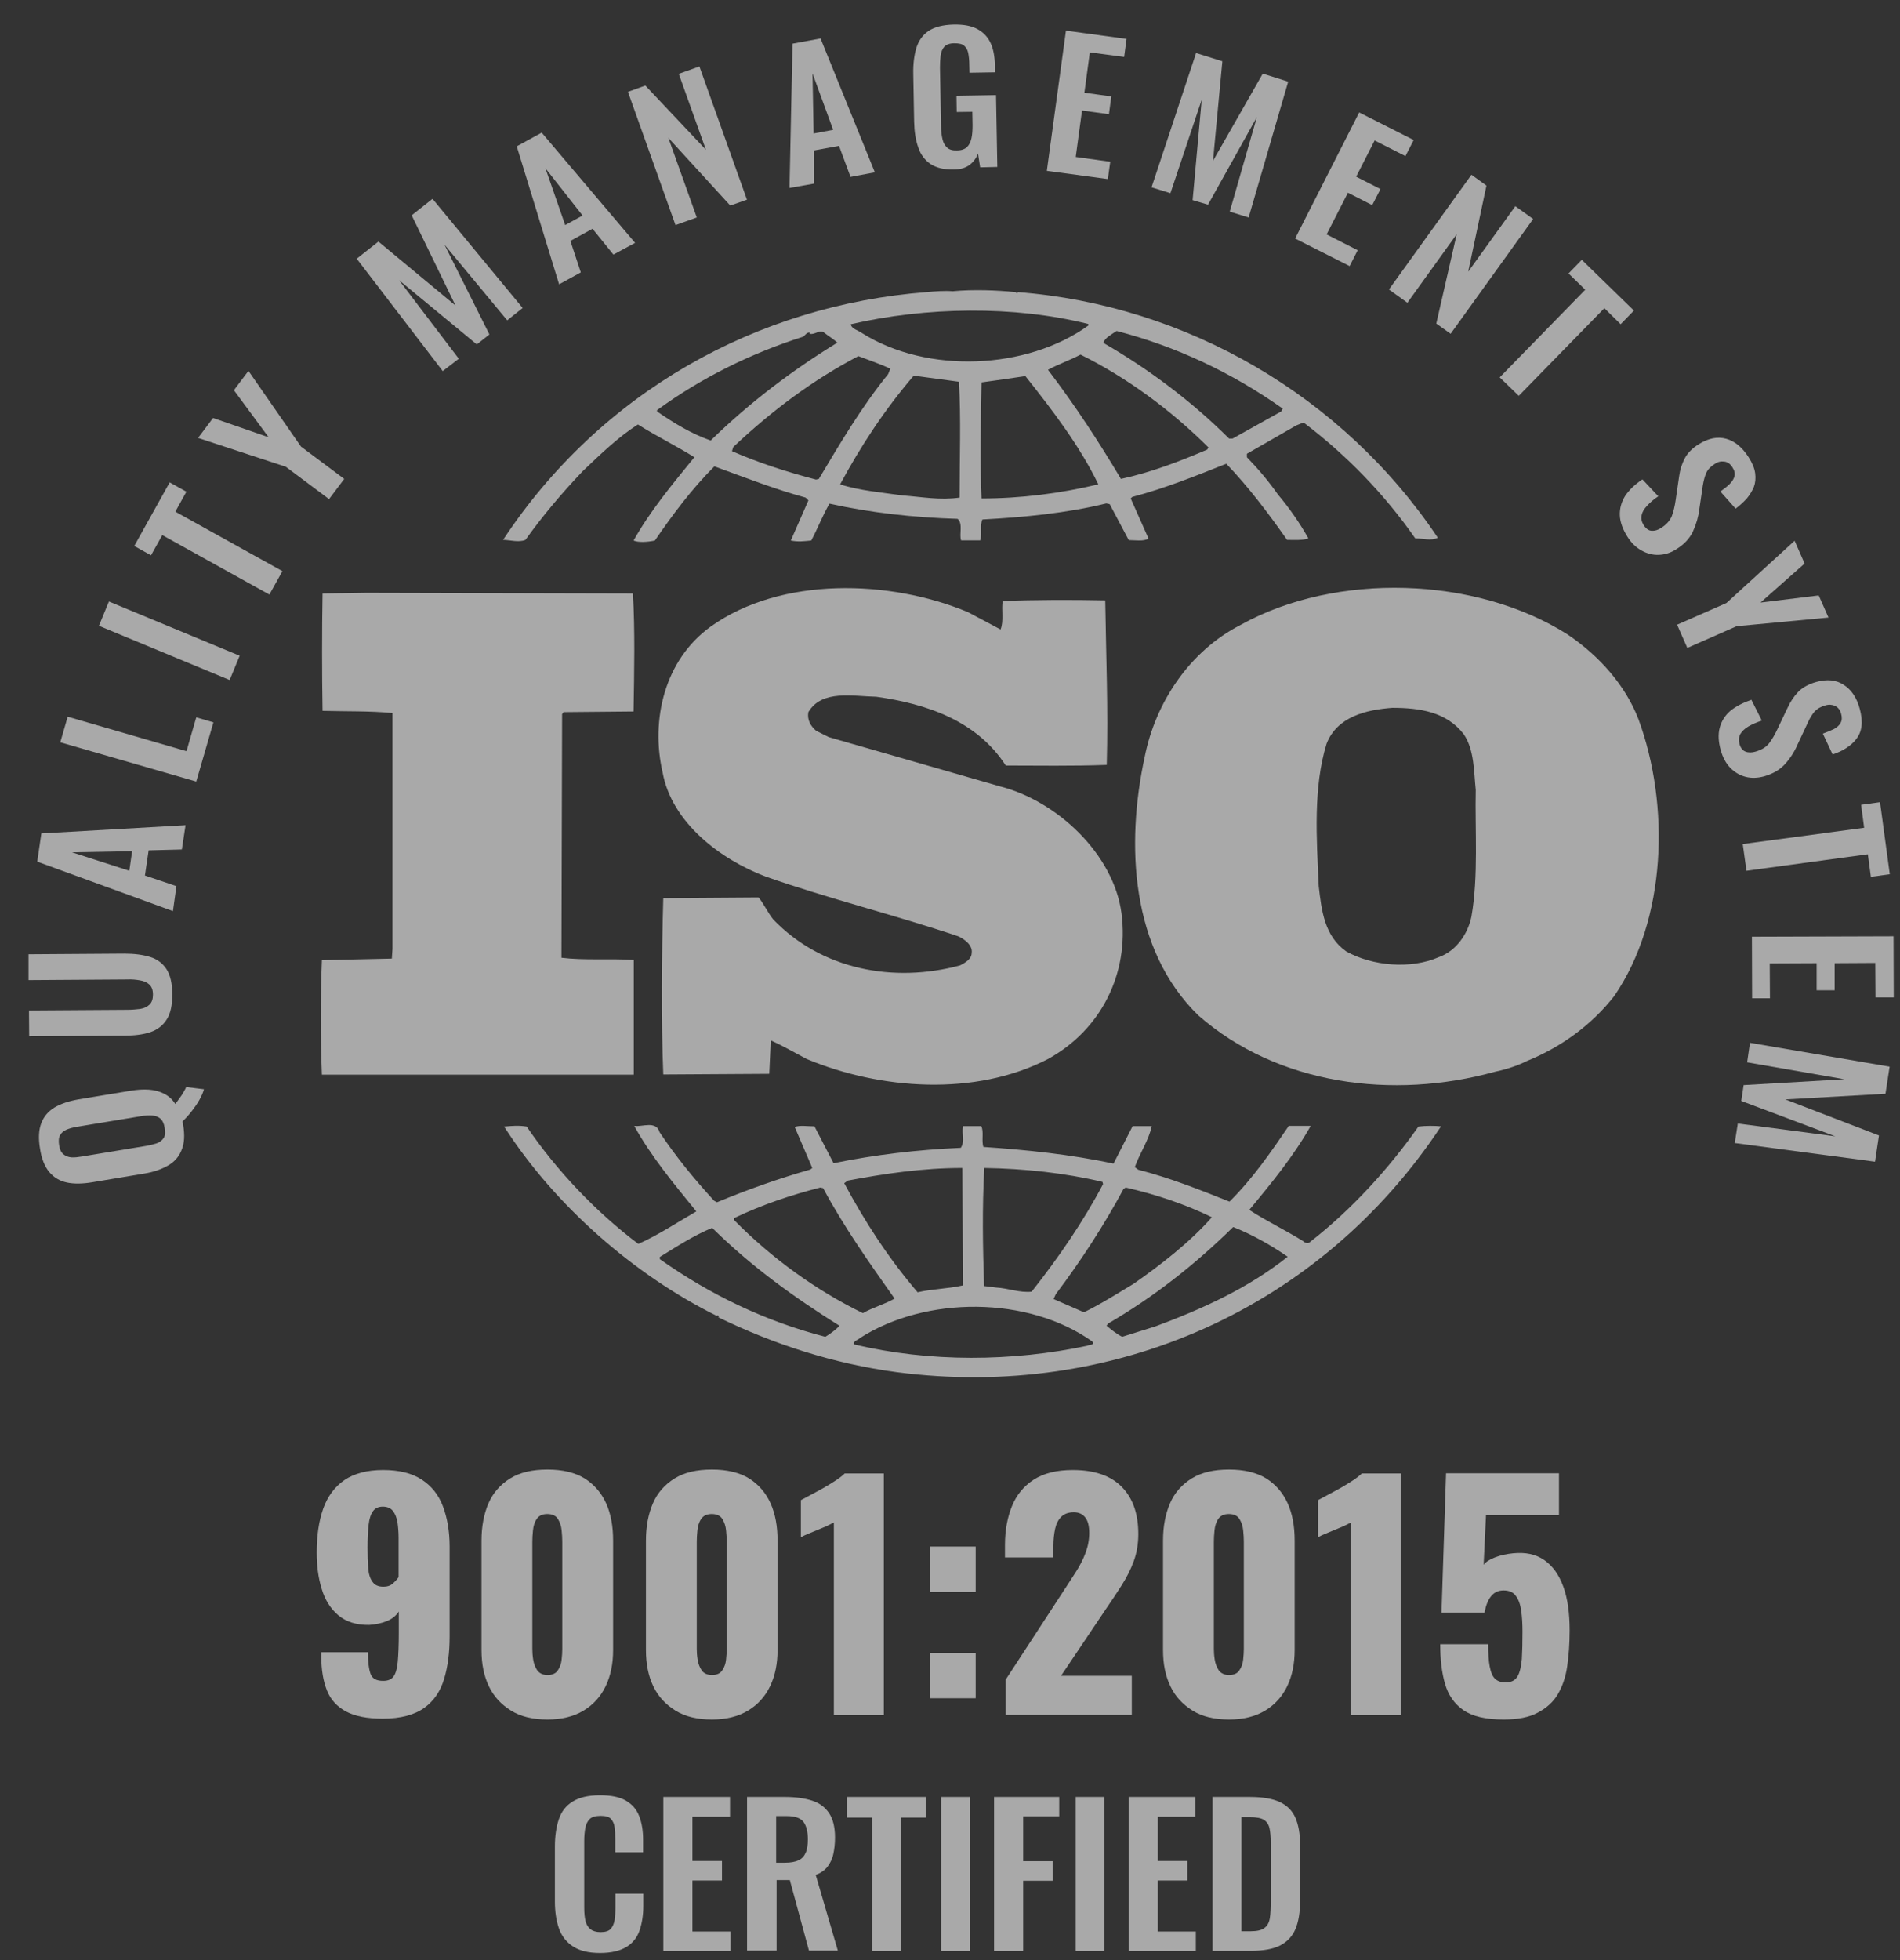 <svg width="64" height="66" viewBox="0 0 64 66" fill="none" xmlns="http://www.w3.org/2000/svg">
<rect x="0" y="0" width="64" height="66" fill="#333333" stroke="none"/>
<g style="mix-blend-mode:luminosity" opacity="0.58">
<g clip-path="url(#clip0_2657_502)">
<path d="M55.189 24.214C54.757 23.089 53.879 22.088 52.804 21.364C49.709 19.399 44.991 19.261 41.801 21.036C40.06 21.92 38.919 23.673 38.56 25.477C37.917 28.444 38.085 31.972 40.367 34.193C43.037 36.531 46.915 37.042 50.368 36.085C50.529 36.056 51.048 35.924 51.414 35.734L51.516 35.691C52.584 35.245 53.608 34.522 54.377 33.535C56.14 30.964 56.257 27.107 55.189 24.214ZM49.563 30.869C49.446 31.431 49.065 32.016 48.466 32.228C47.515 32.644 46.227 32.527 45.349 32.038C44.61 31.519 44.515 30.657 44.42 29.839C44.347 28.224 44.23 26.522 44.683 25.046C45.035 24.133 46.015 23.899 46.9 23.834C47.829 23.834 48.729 23.973 49.307 24.725C49.665 25.258 49.643 25.967 49.709 26.595C49.68 27.925 49.804 29.517 49.563 30.869Z" fill="white"/>
<path d="M21.341 32.322C20.558 32.271 19.673 32.344 18.912 32.249L18.934 24.045L18.985 23.979L21.341 23.957C21.363 22.628 21.392 21.196 21.319 19.983L12.343 19.961L10.865 19.983C10.843 21.225 10.843 22.672 10.865 23.936C11.677 23.957 12.438 23.936 13.221 24.009V31.95L13.199 32.278L10.843 32.33C10.792 33.637 10.792 34.901 10.843 36.187H21.348V32.322H21.341Z" fill="white"/>
<path d="M47.779 37.933C46.777 39.358 45.518 40.739 44.136 41.812C44.085 41.885 43.946 41.856 43.894 41.79C43.294 41.418 42.651 41.111 42.08 40.739C42.841 39.825 43.58 38.919 44.15 37.911H43.411C42.819 38.781 42.197 39.687 41.414 40.461C40.368 40.044 39.417 39.665 38.342 39.387L38.225 39.299C38.393 38.824 38.7 38.386 38.795 37.919H38.152L37.508 39.182C36.103 38.876 34.552 38.715 33.126 38.62C33.053 38.408 33.148 38.108 33.053 37.919H32.438C32.387 38.203 32.511 38.415 32.365 38.649C30.887 38.715 29.461 38.883 28.078 39.168L27.434 37.926C27.2 37.926 26.937 37.882 26.769 37.948L27.361 39.328L27.295 39.38C26.22 39.687 25.174 40.059 24.15 40.483L24.055 40.432C23.389 39.708 22.745 38.919 22.218 38.123C22.101 37.721 21.626 37.955 21.363 37.911C21.933 38.941 22.694 39.855 23.455 40.79C22.811 41.162 22.174 41.586 21.502 41.885C20.075 40.812 18.744 39.409 17.741 37.933C17.456 37.889 17.266 37.911 16.98 37.933C18.692 40.6 21.363 42.93 24.15 44.311C24.15 44.311 24.15 44.289 24.172 44.289C24.194 44.289 24.238 44.333 24.194 44.355C26.074 45.268 28.078 45.918 30.2 46.203C37.508 47.16 44.487 44.055 48.54 37.926C48.328 37.904 48.013 37.904 47.779 37.933ZM37.844 40.037L37.918 39.986C38.942 40.22 39.922 40.548 40.822 40.987C40.061 41.849 39.081 42.601 38.181 43.23C37.632 43.558 37.084 43.909 36.513 44.187L35.489 43.741L35.562 43.58C36.418 42.441 37.179 41.272 37.844 40.037ZM33.155 39.328C34.516 39.35 35.869 39.496 37.135 39.796L37.157 39.869C36.491 41.133 35.657 42.346 34.75 43.493C34.34 43.536 33.967 43.376 33.557 43.354L33.148 43.303C33.104 41.929 33.082 40.709 33.155 39.328ZM28.561 39.752C29.797 39.518 31.085 39.328 32.416 39.328L32.438 43.281C31.933 43.398 31.392 43.398 30.909 43.514C29.929 42.368 29.124 41.126 28.437 39.84L28.561 39.752ZM24.728 41.016C25.657 40.57 26.63 40.242 27.632 39.986L27.727 40.008C28.415 41.294 29.271 42.506 30.134 43.726C29.805 43.916 29.395 44.026 29.066 44.216C27.493 43.449 25.993 42.368 24.728 41.082V41.016ZM27.8 45.012C25.796 44.493 23.938 43.609 22.226 42.397V42.324C22.796 41.973 23.367 41.6 23.989 41.345C25.349 42.682 26.754 43.683 28.276 44.64C28.151 44.778 27.961 44.917 27.8 45.012ZM36.63 45.312C34.106 45.852 31.297 45.874 28.773 45.268C28.729 45.151 28.89 45.129 28.963 45.056C31.18 43.631 34.633 43.631 36.798 45.173C36.871 45.312 36.681 45.268 36.63 45.312ZM38.92 44.661L37.8 45.012C37.61 44.917 37.442 44.778 37.274 44.64L37.325 44.566C38.847 43.683 40.229 42.601 41.539 41.316C42.182 41.571 42.804 41.922 43.375 42.316C42.044 43.376 40.493 44.077 38.92 44.661Z" fill="white"/>
<path d="M17.699 18.179C18.269 17.383 18.913 16.616 19.63 15.863C20.245 15.279 20.823 14.716 21.488 14.293C22.11 14.687 22.798 15.023 23.39 15.396C22.651 16.302 21.891 17.215 21.342 18.201C21.51 18.274 21.817 18.252 22.059 18.201C22.651 17.339 23.295 16.47 24.063 15.703C25.087 16.075 26.09 16.47 27.136 16.755L27.231 16.849L26.638 18.201C26.902 18.252 27.07 18.223 27.326 18.201C27.538 17.807 27.706 17.361 27.941 16.959C29.323 17.266 30.779 17.427 32.257 17.471C32.447 17.639 32.301 17.989 32.374 18.194H33.018C33.091 17.967 32.996 17.704 33.091 17.492C34.473 17.419 35.922 17.281 37.261 16.952L37.378 16.974L38.021 18.186C38.234 18.186 38.519 18.238 38.687 18.135L38.087 16.784L38.139 16.733C39.228 16.448 40.26 16.031 41.306 15.615C42.045 16.382 42.733 17.295 43.354 18.179C43.618 18.179 43.874 18.201 44.071 18.128C43.786 17.617 43.428 17.105 43.047 16.652C42.733 16.207 42.403 15.812 42.001 15.396V15.279L43.669 14.322L43.91 14.227C45.359 15.323 46.646 16.652 47.671 18.128C47.956 18.128 48.197 18.223 48.431 18.106C45.242 13.343 39.975 10.275 34.283 9.836L34.261 9.88L34.21 9.836C33.566 9.771 32.776 9.741 32.089 9.807C31.825 9.785 31.518 9.807 31.211 9.836C25.497 10.275 20.23 13.204 16.945 18.179C17.179 18.179 17.465 18.274 17.699 18.179ZM27.582 16.126L27.487 16.148C26.514 15.893 25.556 15.586 24.656 15.191L24.7 15.052C26.009 13.818 27.392 12.788 28.913 11.991C29.272 12.13 29.631 12.247 29.989 12.415L29.916 12.598C29.009 13.716 28.299 14.928 27.582 16.126ZM32.323 16.755C31.657 16.849 31.064 16.733 30.391 16.681C29.747 16.587 28.943 16.521 28.299 16.309C28.987 15.03 29.799 13.789 30.779 12.649L32.301 12.854C32.374 14.066 32.323 15.469 32.323 16.755ZM33.062 16.784C33.01 15.542 33.039 14.161 33.062 12.875C33.537 12.81 34.064 12.737 34.539 12.664C35.468 13.832 36.375 15.023 36.997 16.309C35.702 16.616 34.393 16.784 33.062 16.784ZM40.662 15.14C39.733 15.535 38.775 15.907 37.758 16.126C37.019 14.884 36.215 13.65 35.3 12.452C35.636 12.269 36.039 12.13 36.397 11.94C37.948 12.707 39.448 13.81 40.706 15.067L40.662 15.14ZM37.612 11.144C39.616 11.663 41.496 12.547 43.208 13.759L43.157 13.854L41.518 14.768H41.401C40.143 13.511 38.665 12.408 37.166 11.546C37.209 11.378 37.444 11.261 37.612 11.144ZM36.661 10.91V10.961C34.59 12.452 31.233 12.598 29.038 11.217C28.913 11.122 28.68 11.078 28.657 10.918C31.181 10.333 34.159 10.282 36.661 10.91ZM22.132 13.81C23.632 12.715 25.3 11.896 27.063 11.334C27.136 11.261 27.18 11.195 27.275 11.195V11.239C27.465 11.283 27.611 11.071 27.772 11.21C27.919 11.327 28.087 11.422 28.204 11.539C26.726 12.444 25.278 13.526 23.939 14.833C23.295 14.607 22.703 14.249 22.132 13.854V13.81Z" fill="white"/>
<path d="M32.342 32.505C30.103 33.112 27.675 32.651 26.05 30.964C25.86 30.73 25.743 30.452 25.553 30.219L22.342 30.241C22.29 32.133 22.268 34.31 22.342 36.18L25.912 36.158L25.963 35.033C26.372 35.215 26.775 35.449 27.177 35.661C29.657 36.691 32.847 36.925 35.297 35.661C37.082 34.682 38.041 32.79 37.777 30.752C37.514 28.765 35.612 26.968 33.681 26.478L27.916 24.82L27.492 24.608C27.302 24.447 27.184 24.235 27.228 23.98C27.682 23.213 28.728 23.446 29.518 23.461C31.186 23.695 32.898 24.257 33.878 25.777C34.924 25.777 36.139 25.799 37.28 25.755C37.331 23.841 37.258 22.161 37.229 20.217C36.161 20.195 34.844 20.195 33.776 20.239C33.725 20.517 33.82 20.912 33.703 21.196L32.605 20.612C29.986 19.516 26.314 19.399 23.936 21.101C22.386 22.219 21.91 24.235 22.32 26.011C22.627 27.691 24.251 28.933 25.794 29.517C27.916 30.262 30.125 30.803 32.276 31.526C32.488 31.621 32.773 31.833 32.73 32.089C32.73 32.293 32.51 32.418 32.342 32.505Z" fill="white"/>
<path d="M12.892 57.87C12.365 57.87 11.956 57.789 11.656 57.629C11.356 57.468 11.136 57.234 11.012 56.92C10.887 56.606 10.822 56.226 10.822 55.766C10.822 55.744 10.822 55.722 10.822 55.7C10.822 55.678 10.822 55.656 10.822 55.634H12.394C12.394 55.963 12.424 56.204 12.482 56.365C12.541 56.525 12.68 56.599 12.906 56.599C13.06 56.599 13.177 56.555 13.25 56.46C13.323 56.365 13.375 56.197 13.397 55.963C13.419 55.722 13.433 55.4 13.433 54.984V54.261C13.345 54.4 13.214 54.509 13.038 54.582C12.863 54.655 12.658 54.699 12.438 54.714C12.007 54.721 11.663 54.611 11.399 54.392C11.136 54.173 10.946 53.873 10.836 53.501C10.719 53.128 10.668 52.719 10.668 52.274C10.668 51.704 10.741 51.214 10.887 50.798C11.034 50.389 11.268 50.067 11.597 49.841C11.926 49.614 12.365 49.498 12.906 49.498C13.441 49.498 13.88 49.607 14.201 49.819C14.531 50.031 14.772 50.33 14.918 50.718C15.065 51.105 15.145 51.558 15.145 52.076V55.108C15.145 55.634 15.087 56.109 14.962 56.525C14.838 56.942 14.618 57.271 14.296 57.504C13.96 57.745 13.492 57.87 12.892 57.87ZM12.914 53.428C13.046 53.428 13.155 53.391 13.236 53.318C13.316 53.245 13.382 53.172 13.426 53.106V51.777C13.426 51.587 13.411 51.419 13.389 51.258C13.36 51.097 13.309 50.973 13.236 50.878C13.163 50.783 13.046 50.732 12.892 50.732C12.746 50.732 12.636 50.783 12.563 50.886C12.489 50.988 12.438 51.141 12.416 51.346C12.394 51.55 12.38 51.806 12.38 52.106C12.38 52.369 12.387 52.595 12.402 52.792C12.416 52.99 12.46 53.143 12.541 53.253C12.614 53.37 12.738 53.428 12.914 53.428Z" fill="white"/>
<path d="M18.443 57.899C17.953 57.899 17.543 57.804 17.214 57.599C16.884 57.395 16.636 57.132 16.468 56.781C16.299 56.43 16.219 56.029 16.219 55.561V51.872C16.219 51.397 16.299 50.98 16.453 50.623C16.607 50.265 16.855 49.987 17.184 49.782C17.514 49.578 17.931 49.483 18.443 49.483C18.955 49.483 19.372 49.585 19.694 49.782C20.015 49.987 20.257 50.265 20.418 50.623C20.579 50.98 20.652 51.397 20.652 51.872V55.561C20.652 56.014 20.572 56.423 20.403 56.774C20.235 57.124 19.986 57.402 19.657 57.599C19.328 57.797 18.925 57.899 18.443 57.899ZM18.443 56.401C18.604 56.401 18.721 56.35 18.787 56.248C18.86 56.145 18.904 56.021 18.918 55.883C18.933 55.744 18.94 55.627 18.94 55.525V51.916C18.94 51.799 18.933 51.675 18.918 51.528C18.904 51.382 18.86 51.258 18.794 51.149C18.728 51.039 18.604 50.98 18.435 50.98C18.267 50.98 18.15 51.039 18.077 51.149C18.004 51.258 17.967 51.39 17.953 51.528C17.938 51.675 17.931 51.799 17.931 51.916V55.525C17.931 55.627 17.938 55.744 17.96 55.883C17.982 56.021 18.026 56.138 18.099 56.248C18.179 56.35 18.289 56.401 18.443 56.401Z" fill="white"/>
<path d="M23.982 57.899C23.492 57.899 23.082 57.804 22.753 57.599C22.424 57.395 22.175 57.132 22.006 56.781C21.838 56.43 21.758 56.029 21.758 55.561V51.872C21.758 51.397 21.838 50.98 21.992 50.623C22.145 50.265 22.394 49.987 22.724 49.782C23.053 49.578 23.47 49.483 23.982 49.483C24.494 49.483 24.911 49.585 25.233 49.782C25.555 49.987 25.796 50.265 25.957 50.623C26.118 50.98 26.191 51.397 26.191 51.872V55.561C26.191 56.014 26.111 56.423 25.942 56.774C25.774 57.124 25.525 57.402 25.196 57.599C24.867 57.797 24.465 57.899 23.982 57.899ZM23.982 56.401C24.143 56.401 24.26 56.35 24.326 56.248C24.399 56.145 24.443 56.021 24.457 55.883C24.472 55.744 24.479 55.627 24.479 55.525V51.916C24.479 51.799 24.472 51.675 24.457 51.528C24.443 51.382 24.399 51.258 24.333 51.149C24.267 51.039 24.143 50.98 23.974 50.98C23.806 50.98 23.689 51.039 23.616 51.149C23.543 51.258 23.506 51.39 23.492 51.528C23.477 51.675 23.47 51.799 23.47 51.916V55.525C23.47 55.627 23.477 55.744 23.499 55.883C23.521 56.021 23.565 56.138 23.638 56.248C23.711 56.35 23.828 56.401 23.982 56.401Z" fill="white"/>
<path d="M28.088 57.745V51.265C28.015 51.302 27.928 51.346 27.84 51.389C27.745 51.426 27.65 51.47 27.54 51.514C27.437 51.557 27.335 51.601 27.24 51.638C27.145 51.674 27.057 51.718 26.977 51.762V50.513C27.05 50.476 27.152 50.418 27.291 50.345C27.423 50.272 27.569 50.199 27.723 50.111C27.876 50.023 28.023 49.936 28.154 49.848C28.286 49.76 28.389 49.68 28.454 49.614H29.771V57.752H28.088V57.745Z" fill="white"/>
<path d="M31.336 53.603V52.076H32.865V53.603H31.336ZM31.336 57.183V55.656H32.865V57.183H31.336Z" fill="white"/>
<path d="M33.873 57.745V56.562L35.827 53.567C35.973 53.347 36.112 53.128 36.244 52.924C36.375 52.719 36.485 52.507 36.566 52.288C36.646 52.076 36.69 51.85 36.69 51.616C36.69 51.382 36.646 51.207 36.551 51.09C36.456 50.973 36.331 50.922 36.171 50.922C35.988 50.922 35.849 50.973 35.746 51.075C35.644 51.178 35.578 51.309 35.541 51.477C35.505 51.645 35.483 51.835 35.483 52.04V52.442H33.852V52.011C33.852 51.529 33.932 51.097 34.086 50.718C34.239 50.338 34.488 50.038 34.817 49.826C35.154 49.607 35.593 49.498 36.134 49.498C36.866 49.498 37.414 49.688 37.787 50.067C38.16 50.447 38.343 50.973 38.343 51.653C38.343 51.981 38.292 52.288 38.19 52.566C38.087 52.851 37.948 53.121 37.78 53.384C37.612 53.647 37.429 53.925 37.231 54.21L35.739 56.43H38.124V57.745H33.873Z" fill="white"/>
<path d="M41.4 57.899C40.91 57.899 40.5 57.804 40.171 57.599C39.842 57.395 39.593 57.132 39.425 56.781C39.256 56.43 39.176 56.029 39.176 55.561V51.872C39.176 51.397 39.256 50.98 39.41 50.623C39.563 50.265 39.812 49.987 40.141 49.782C40.471 49.578 40.888 49.483 41.4 49.483C41.912 49.483 42.329 49.585 42.651 49.782C42.973 49.987 43.214 50.265 43.375 50.623C43.536 50.98 43.609 51.397 43.609 51.872V55.561C43.609 56.014 43.529 56.423 43.36 56.774C43.192 57.124 42.943 57.402 42.614 57.599C42.285 57.797 41.883 57.899 41.4 57.899ZM41.4 56.401C41.561 56.401 41.678 56.35 41.743 56.248C41.817 56.145 41.861 56.021 41.875 55.883C41.89 55.744 41.897 55.627 41.897 55.525V51.916C41.897 51.799 41.89 51.675 41.875 51.528C41.861 51.382 41.817 51.258 41.751 51.149C41.685 51.039 41.561 50.98 41.392 50.98C41.224 50.98 41.107 51.039 41.034 51.149C40.961 51.258 40.924 51.39 40.91 51.528C40.895 51.675 40.888 51.799 40.888 51.916V55.525C40.888 55.627 40.895 55.744 40.917 55.883C40.939 56.021 40.983 56.138 41.056 56.248C41.136 56.35 41.246 56.401 41.4 56.401Z" fill="white"/>
<path d="M45.507 57.745V51.265C45.433 51.302 45.346 51.346 45.258 51.389C45.163 51.426 45.068 51.47 44.958 51.514C44.855 51.557 44.753 51.601 44.658 51.638C44.563 51.674 44.475 51.718 44.395 51.762V50.513C44.468 50.476 44.57 50.418 44.709 50.345C44.841 50.272 44.987 50.199 45.141 50.111C45.294 50.023 45.441 49.936 45.572 49.848C45.704 49.76 45.806 49.68 45.872 49.614H47.189V57.752H45.507V57.745Z" fill="white"/>
<path d="M50.648 57.899C50.048 57.899 49.602 57.796 49.294 57.584C48.987 57.373 48.782 57.073 48.673 56.693C48.563 56.313 48.512 55.868 48.512 55.364H50.129C50.129 55.67 50.143 55.926 50.18 56.116C50.216 56.306 50.275 56.452 50.363 56.532C50.45 56.613 50.582 56.657 50.75 56.649C50.926 56.642 51.05 56.569 51.123 56.438C51.197 56.306 51.24 56.109 51.262 55.86C51.277 55.612 51.284 55.305 51.284 54.947C51.284 54.677 51.27 54.443 51.24 54.231C51.211 54.027 51.153 53.859 51.057 53.734C50.97 53.61 50.831 53.552 50.648 53.552C50.48 53.552 50.341 53.61 50.238 53.734C50.129 53.859 50.055 54.041 50.004 54.297H48.556L48.709 49.607H52.513V51.017H50.055L49.975 52.69C50.041 52.595 50.172 52.514 50.355 52.441C50.545 52.368 50.743 52.325 50.962 52.303C51.379 52.259 51.731 52.332 52.016 52.529C52.301 52.726 52.513 53.026 52.66 53.428C52.806 53.83 52.872 54.319 52.872 54.903C52.872 55.342 52.843 55.736 52.791 56.102C52.74 56.467 52.63 56.781 52.477 57.044C52.323 57.307 52.096 57.511 51.804 57.665C51.511 57.826 51.123 57.899 50.648 57.899Z" fill="white"/>
<path d="M20.213 65.76C19.825 65.76 19.518 65.687 19.291 65.533C19.072 65.387 18.911 65.183 18.823 64.92C18.735 64.664 18.691 64.365 18.691 64.028V62.18C18.691 61.83 18.735 61.523 18.823 61.26C18.911 60.997 19.064 60.799 19.291 60.661C19.511 60.522 19.818 60.449 20.213 60.449C20.579 60.449 20.871 60.507 21.084 60.631C21.296 60.756 21.442 60.924 21.53 61.15C21.618 61.377 21.662 61.639 21.662 61.939V62.37H20.725V61.924C20.725 61.778 20.718 61.647 20.703 61.53C20.689 61.413 20.645 61.318 20.579 61.245C20.513 61.172 20.396 61.143 20.228 61.143C20.059 61.143 19.935 61.179 19.862 61.252C19.789 61.325 19.738 61.428 19.716 61.552C19.694 61.676 19.679 61.822 19.679 61.976V64.226C19.679 64.416 19.694 64.569 19.723 64.686C19.752 64.803 19.811 64.898 19.891 64.963C19.972 65.022 20.081 65.058 20.228 65.058C20.389 65.058 20.506 65.022 20.572 64.949C20.637 64.876 20.681 64.774 20.703 64.649C20.718 64.525 20.732 64.386 20.732 64.233V63.765H21.669V64.182C21.669 64.489 21.625 64.759 21.544 65C21.464 65.234 21.318 65.424 21.105 65.555C20.886 65.687 20.593 65.76 20.213 65.76Z" fill="white"/>
<path d="M22.344 65.687V60.507H24.59V61.172H23.324V62.662H24.319V63.32H23.324V65.037H24.604V65.687H22.344Z" fill="white"/>
<path d="M25.164 65.687V60.507H26.444C26.803 60.507 27.11 60.551 27.359 60.632C27.608 60.712 27.798 60.858 27.929 61.055C28.061 61.252 28.127 61.53 28.127 61.873C28.127 62.085 28.105 62.268 28.068 62.436C28.032 62.604 27.959 62.743 27.871 62.86C27.776 62.977 27.644 63.072 27.476 63.13L28.222 65.68H27.249L26.605 63.305H26.159V65.68H25.164V65.687ZM26.137 62.721H26.444C26.634 62.721 26.781 62.692 26.898 62.641C27.008 62.589 27.088 62.502 27.139 62.385C27.191 62.268 27.212 62.114 27.212 61.932C27.212 61.669 27.161 61.479 27.066 61.347C26.964 61.216 26.781 61.15 26.503 61.15H26.144V62.721H26.137Z" fill="white"/>
<path d="M29.372 65.687V61.201H28.523V60.507H31.186V61.201H30.352V65.687H29.372Z" fill="white"/>
<path d="M31.699 65.687V60.507H32.665V65.687H31.699Z" fill="white"/>
<path d="M33.484 65.687V60.507H35.679V61.157H34.465V62.67H35.46V63.327H34.465V65.687H33.484Z" fill="white"/>
<path d="M36.234 65.687V60.507H37.2V65.687H36.234Z" fill="white"/>
<path d="M38.02 65.687V60.507H40.265V61.172H39V62.662H39.995V63.32H39V65.037H40.28V65.687H38.02Z" fill="white"/>
<path d="M40.844 65.687V60.507H42.102C42.534 60.507 42.877 60.566 43.119 60.683C43.36 60.8 43.536 60.975 43.638 61.216C43.741 61.457 43.792 61.757 43.792 62.122V64.014C43.792 64.386 43.741 64.701 43.638 64.949C43.536 65.197 43.36 65.38 43.126 65.504C42.885 65.628 42.556 65.687 42.139 65.687H40.844ZM41.817 65.029H42.117C42.343 65.029 42.504 64.993 42.599 64.912C42.695 64.84 42.753 64.723 42.775 64.576C42.797 64.43 42.804 64.248 42.804 64.036V62.056C42.804 61.844 42.79 61.676 42.76 61.552C42.731 61.428 42.665 61.333 42.57 61.274C42.475 61.216 42.314 61.187 42.102 61.187H41.817V65.029Z" fill="white"/>
<path d="M6.871 36.677C6.842 36.786 6.79 36.903 6.717 37.035C6.644 37.166 6.556 37.29 6.454 37.422C6.351 37.553 6.249 37.663 6.147 37.765C6.154 37.78 6.154 37.794 6.161 37.816C6.161 37.831 6.169 37.853 6.169 37.875C6.227 38.218 6.212 38.503 6.117 38.722C6.03 38.949 5.876 39.124 5.656 39.248C5.437 39.372 5.174 39.467 4.852 39.518L3.096 39.811C2.781 39.862 2.496 39.869 2.255 39.818C2.013 39.767 1.816 39.65 1.662 39.467C1.509 39.285 1.399 39.022 1.348 38.678C1.289 38.328 1.304 38.043 1.392 37.816C1.479 37.59 1.626 37.422 1.838 37.29C2.05 37.166 2.313 37.078 2.635 37.02L4.398 36.728C4.625 36.691 4.83 36.677 5.02 36.691C5.21 36.706 5.378 36.75 5.532 36.83C5.686 36.91 5.81 37.02 5.905 37.173C5.949 37.115 6 37.049 6.044 36.983C6.095 36.918 6.139 36.852 6.176 36.786C6.212 36.72 6.249 36.662 6.271 36.603L6.871 36.677ZM5.547 37.977C5.525 37.831 5.474 37.729 5.4 37.663C5.327 37.604 5.232 37.568 5.122 37.56C5.013 37.553 4.888 37.56 4.764 37.582L2.599 37.94C2.467 37.962 2.35 37.992 2.247 38.035C2.145 38.079 2.072 38.138 2.028 38.218C1.977 38.298 1.969 38.415 1.991 38.561C2.013 38.708 2.065 38.81 2.138 38.868C2.211 38.927 2.299 38.963 2.408 38.971C2.518 38.978 2.635 38.963 2.767 38.941L4.932 38.583C5.057 38.561 5.174 38.532 5.283 38.496C5.386 38.459 5.466 38.393 5.517 38.313C5.569 38.233 5.569 38.116 5.547 37.977Z" fill="white"/>
<path d="M5.804 33.484C5.804 33.849 5.745 34.127 5.614 34.331C5.482 34.536 5.299 34.675 5.065 34.755C4.824 34.835 4.538 34.872 4.209 34.872L0.983 34.894L0.976 34.024L4.304 34.002C4.45 34.002 4.589 33.988 4.721 33.973C4.853 33.951 4.955 33.907 5.036 33.827C5.116 33.754 5.153 33.637 5.153 33.491C5.153 33.33 5.109 33.221 5.028 33.148C4.948 33.075 4.845 33.031 4.707 33.009C4.582 32.987 4.443 32.972 4.29 32.98L0.961 33.002V32.132L4.187 32.11C4.524 32.11 4.809 32.147 5.05 32.22C5.292 32.293 5.475 32.432 5.606 32.629C5.738 32.834 5.804 33.118 5.804 33.484Z" fill="white"/>
<path d="M5.826 30.679L1.254 29.013L1.393 28.063L6.25 27.786L6.126 28.604L5.007 28.633L4.882 29.48L5.943 29.838L5.826 30.679ZM4.356 29.32L4.451 28.662L2.424 28.699L4.356 29.32Z" fill="white"/>
<path d="M6.611 26.317L2.031 24.995L2.28 24.133L6.282 25.294L6.611 24.155L7.189 24.323L6.611 26.317Z" fill="white"/>
<path d="M7.736 22.898L3.332 21.072L3.669 20.254L8.073 22.08L7.736 22.898Z" fill="white"/>
<path d="M9.074 20.02L5.467 18.018L5.087 18.698L4.523 18.384L5.716 16.243L6.279 16.557L5.906 17.229L9.513 19.231L9.074 20.02Z" fill="white"/>
<path d="M11.083 16.806L9.627 15.717L6.672 14.746L7.177 14.074L9.049 14.724L7.879 13.139L8.369 12.488L10.139 15.038L11.595 16.126L11.083 16.806Z" fill="white"/>
<path d="M14.913 12.495L12.016 8.711L12.747 8.134L15.344 10.289L13.867 7.25L14.569 6.695L17.605 10.37L17.085 10.786L14.971 8.236L16.485 11.261L16.061 11.597L13.442 9.434L15.454 12.079L14.913 12.495Z" fill="white"/>
<path d="M18.833 9.573L17.406 4.927L18.247 4.467L21.393 8.178L20.662 8.572L19.959 7.703L19.213 8.112L19.564 9.172L18.833 9.573ZM19.038 7.579L19.623 7.257L18.372 5.665L19.038 7.579Z" fill="white"/>
<path d="M22.754 7.579L21.152 3.093L21.738 2.881L23.779 5.044L22.864 2.487L23.559 2.238L25.161 6.724L24.598 6.921L22.513 4.642L23.471 7.323L22.754 7.579Z" fill="white"/>
<path d="M26.594 6.329L26.696 1.471L27.64 1.296L29.469 5.803L28.649 5.957L28.262 4.912L27.42 5.066V6.183L26.594 6.329ZM27.406 4.496L28.064 4.372L27.369 2.472L27.406 4.496Z" fill="white"/>
<path d="M32.123 5.708C31.801 5.716 31.545 5.65 31.348 5.526C31.158 5.394 31.011 5.212 30.931 4.963C30.843 4.722 30.799 4.43 30.792 4.101L30.763 2.501C30.755 2.158 30.792 1.866 30.865 1.617C30.945 1.369 31.077 1.179 31.282 1.04C31.48 0.909 31.765 0.836 32.123 0.828C32.46 0.821 32.73 0.872 32.928 0.982C33.126 1.091 33.272 1.245 33.367 1.449C33.462 1.654 33.506 1.902 33.513 2.194V2.436L32.657 2.45L32.65 2.18C32.65 2.026 32.635 1.895 32.614 1.785C32.592 1.676 32.54 1.595 32.474 1.537C32.409 1.479 32.299 1.457 32.145 1.457C31.992 1.457 31.875 1.5 31.809 1.573C31.743 1.647 31.699 1.749 31.684 1.873C31.67 1.997 31.662 2.129 31.662 2.275L31.699 4.269C31.699 4.437 31.721 4.576 31.75 4.7C31.779 4.824 31.838 4.912 31.911 4.978C31.984 5.044 32.101 5.073 32.24 5.065C32.387 5.065 32.496 5.022 32.57 4.956C32.643 4.883 32.694 4.788 32.723 4.656C32.752 4.532 32.76 4.379 32.76 4.211L32.752 3.765L32.226 3.772L32.218 3.225L33.55 3.203L33.594 5.621L33.016 5.635L32.943 5.168C32.884 5.328 32.789 5.453 32.657 5.555C32.526 5.65 32.35 5.708 32.123 5.708Z" fill="white"/>
<path d="M35.262 5.753L35.906 1.033L37.947 1.311L37.866 1.917L36.71 1.764L36.527 3.123L37.434 3.247L37.354 3.846L36.447 3.722L36.235 5.285L37.398 5.446L37.317 6.03L35.262 5.753Z" fill="white"/>
<path d="M38.789 6.308L40.289 1.786L41.174 2.063L40.859 5.416L42.535 2.48L43.391 2.75L42.059 7.323L41.423 7.126L42.337 3.941L40.691 6.892L40.172 6.739L40.479 3.356L39.425 6.505L38.789 6.308Z" fill="white"/>
<path d="M43.625 8.032L45.783 3.787L47.619 4.715L47.341 5.256L46.303 4.73L45.681 5.95L46.5 6.366L46.222 6.907L45.403 6.49L44.686 7.893L45.732 8.426L45.461 8.959L43.625 8.032Z" fill="white"/>
<path d="M46.785 9.748L49.565 5.884L50.07 6.249L49.455 9.149L51.043 6.943L51.643 7.374L48.863 11.239L48.38 10.895L49.068 7.885L47.407 10.194L46.785 9.748Z" fill="white"/>
<path d="M50.516 12.707L53.398 9.756L52.835 9.208L53.281 8.748L55.037 10.457L54.59 10.917L54.042 10.377L51.159 13.328L50.516 12.707Z" fill="white"/>
<path d="M54.812 18.062C54.658 17.814 54.57 17.573 54.563 17.346C54.556 17.12 54.614 16.908 54.739 16.703C54.87 16.506 55.061 16.316 55.324 16.141L55.858 16.711C55.704 16.813 55.58 16.922 55.478 17.032C55.375 17.142 55.317 17.244 55.295 17.354C55.273 17.463 55.295 17.565 55.361 17.675C55.441 17.799 55.529 17.865 55.631 17.872C55.734 17.88 55.843 17.85 55.953 17.777C56.129 17.668 56.246 17.536 56.312 17.383C56.37 17.229 56.414 17.047 56.443 16.842L56.56 16.038C56.59 15.812 56.655 15.615 56.751 15.432C56.846 15.249 57.007 15.089 57.233 14.95C57.555 14.753 57.855 14.694 58.148 14.775C58.44 14.855 58.689 15.067 58.901 15.396C59.026 15.593 59.099 15.768 59.121 15.936C59.143 16.104 59.128 16.258 59.077 16.396C59.018 16.535 58.938 16.667 58.835 16.791C58.726 16.908 58.601 17.025 58.462 17.127L57.95 16.55C58.075 16.462 58.177 16.382 58.265 16.294C58.353 16.206 58.404 16.119 58.426 16.031C58.448 15.944 58.426 15.841 58.353 15.732C58.279 15.615 58.192 15.556 58.082 15.542C57.972 15.527 57.862 15.549 57.76 15.622C57.621 15.71 57.526 15.805 57.475 15.922C57.423 16.038 57.387 16.177 57.358 16.345L57.241 17.142C57.211 17.397 57.138 17.646 57.029 17.887C56.919 18.128 56.728 18.332 56.465 18.493C56.275 18.617 56.077 18.676 55.873 18.683C55.668 18.69 55.478 18.639 55.295 18.537C55.097 18.427 54.944 18.274 54.812 18.062Z" fill="white"/>
<path d="M56.492 21.035L58.153 20.305L60.45 18.208L60.786 18.975L59.301 20.29L61.262 20.049L61.591 20.794L58.497 21.086L56.836 21.817L56.492 21.035Z" fill="white"/>
<path d="M57.963 25.265C57.882 24.98 57.868 24.732 57.926 24.506C57.985 24.286 58.102 24.096 58.277 23.943C58.46 23.79 58.702 23.665 58.994 23.563L59.345 24.264C59.17 24.323 59.016 24.389 58.892 24.462C58.767 24.535 58.68 24.622 58.621 24.717C58.57 24.812 58.563 24.922 58.592 25.046C58.629 25.185 58.702 25.273 58.797 25.309C58.892 25.346 59.009 25.346 59.133 25.309C59.331 25.251 59.484 25.163 59.587 25.032C59.689 24.9 59.784 24.739 59.872 24.549L60.216 23.826C60.311 23.622 60.428 23.446 60.574 23.293C60.721 23.147 60.918 23.037 61.174 22.964C61.54 22.862 61.847 22.891 62.103 23.059C62.359 23.22 62.542 23.49 62.645 23.87C62.703 24.089 62.725 24.286 62.703 24.454C62.681 24.622 62.623 24.761 62.528 24.885C62.433 25.01 62.316 25.105 62.184 25.192C62.052 25.28 61.899 25.346 61.73 25.404L61.401 24.703C61.54 24.652 61.664 24.6 61.774 24.549C61.877 24.491 61.957 24.425 62.001 24.337C62.045 24.257 62.052 24.155 62.016 24.031C61.979 23.899 61.913 23.819 61.811 23.768C61.708 23.724 61.599 23.716 61.482 23.753C61.328 23.797 61.211 23.863 61.123 23.958C61.043 24.052 60.962 24.177 60.896 24.33L60.553 25.061C60.45 25.302 60.311 25.521 60.136 25.718C59.96 25.915 59.726 26.054 59.419 26.142C59.199 26.2 58.994 26.208 58.797 26.157C58.599 26.105 58.431 26.003 58.285 25.857C58.131 25.696 58.029 25.499 57.963 25.265Z" fill="white"/>
<path d="M58.703 28.421L62.792 27.873L62.69 27.099L63.327 27.011L63.656 29.437L63.019 29.524L62.917 28.765L58.828 29.32L58.703 28.421Z" fill="white"/>
<path d="M59.012 31.541L63.782 31.526L63.789 33.586H63.174L63.167 32.424L61.799 32.432V33.345H61.192V32.432L59.612 32.439L59.619 33.615H59.019L59.012 31.541Z" fill="white"/>
<path d="M58.946 35.113L63.65 35.917L63.511 36.83L60.138 37.02L63.291 38.233L63.159 39.117L58.434 38.488L58.536 37.831L61.821 38.262L58.653 37.071L58.733 36.538L62.128 36.341L58.851 35.771L58.946 35.113Z" fill="white"/>
</g>
</g>
<defs>
<clipPath id="clip0_2657_502">
<rect width="62.826" height="64.931" fill="white" transform="translate(0.961 0.829)"/>
</clipPath>
</defs>
</svg>
